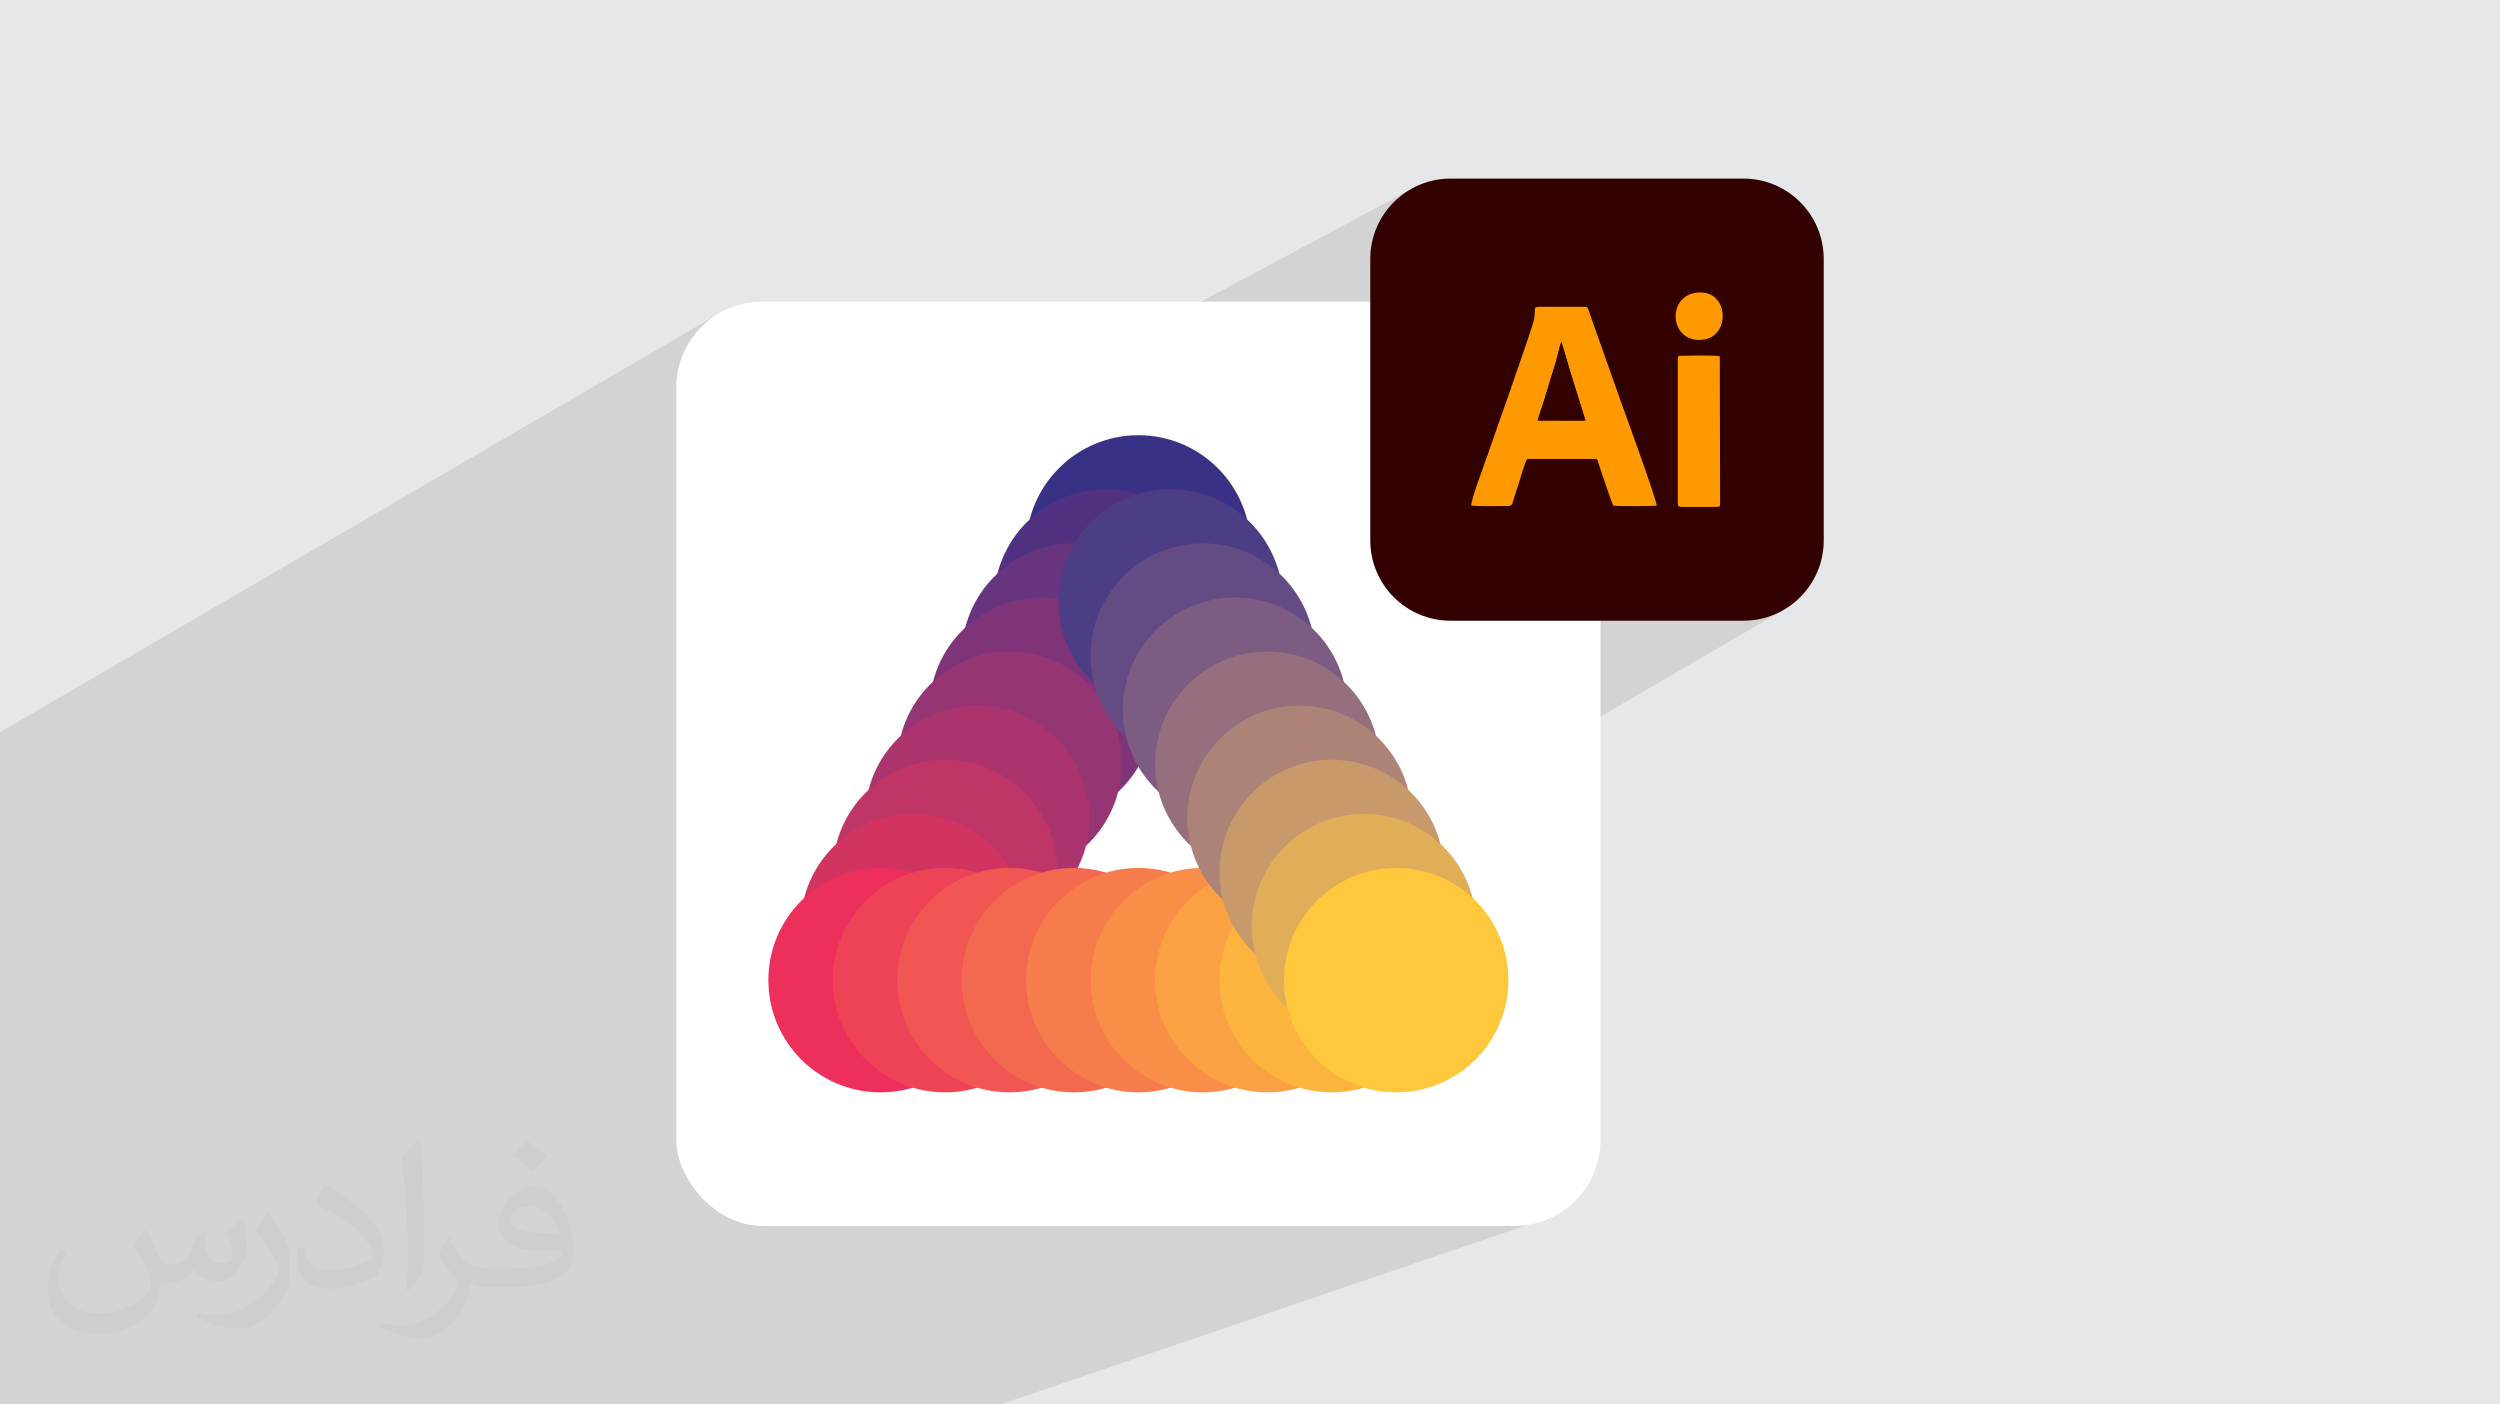 <?xml version="1.0" encoding="UTF-8"?>
<!DOCTYPE svg PUBLIC "-//W3C//DTD SVG 1.0//EN" "http://www.w3.org/TR/2001/REC-SVG-20010904/DTD/svg10.dtd">
<!-- Creator: CorelDRAW -->
<svg xmlns="http://www.w3.org/2000/svg" xml:space="preserve" width="94.192mm" height="52.917mm" version="1.0" style="shape-rendering:geometricPrecision; text-rendering:geometricPrecision; image-rendering:optimizeQuality; fill-rule:evenodd; clip-rule:evenodd"
viewBox="0 0 9404.92 5283.66"
 xmlns:xlink="http://www.w3.org/1999/xlink"
 xmlns:xodm="http://www.corel.com/coreldraw/odm/2003">
 <defs>
  <style type="text/css">
   <![CDATA[
    .fil11 {fill:#D23462}
    .fil26 {fill:#E0AE59}
    .fil10 {fill:#BF3568}
    .fil25 {fill:#C7996B}
    .fil9 {fill:#AB346E}
    .fil24 {fill:#AD8377}
    .fil23 {fill:#956F7E}
    .fil8 {fill:#953574}
    .fil7 {fill:#7F3479}
    .fil22 {fill:#7C5C82}
    .fil21 {fill:#644B84}
    .fil6 {fill:#68347D}
    .fil5 {fill:#513282}
    .fil20 {fill:#4D3D85}
    .fil4 {fill:#393185}
    .fil28 {fill:#330000}
    .fil12 {fill:#EC305B}
    .fil13 {fill:#EE4357}
    .fil14 {fill:#F15653}
    .fil15 {fill:#F3694F}
    .fil16 {fill:#F67C4B}
    .fil17 {fill:#F88E47}
    .fil18 {fill:#FAA143}
    .fil19 {fill:#FDB43F}
    .fil29 {fill:#FE9900}
    .fil27 {fill:#FFC73B}
    .fil3 {fill:white}
    .fil2 {fill:#373435;fill-opacity:0.031}
    .fil1 {fill:#2B2A29;fill-opacity:0.102}
    .fil0 {fill:#E6E7E8}
   ]]>
  </style>
 </defs>
 <g id="Layer_x0020_1">
  <polygon class="fil0" points="-0,0 9404.92,0 9404.92,5283.66 -0,5283.66 "/>
  <polygon class="fil1" points="6470.73,1768.61 6699.02,2300.56 4709.8,3459.25 5852.32,4572.08 3763.41,5283.66 -0,5283.66 -0,2754.41 2695.3,1184.98 3094.64,1896.83 5295.09,718.91 "/>
  <path class="fil2" d="M548.54 4627.69c17.95,27.21 29.6,53.36 40.96,82.43 8.45,16.91 12.93,48.09 52.57,48.09 11.61,0 28.28,-3.42 43.06,-11.61 16.63,-8.73 29.32,-21.94 35.94,-42l15.85 -53.36 38.57 -19.02 2.64 2.64c-5.27,20.09 -6.59,39.36 -6.59,54.43 0,44.63 38.57,61.56 69.22,61.56 17.95,0 34.09,-8.73 34.09,-25.11 0,-21.13 -8.98,-57.06 -20.62,-89.29 17.95,-17.95 35.94,-35.94 56.53,-50.47l3.17 1.6c8.98,38.04 14,75.56 14,100.66 0,24.57 -10.83,51.79 -19.81,69.49 -18.49,34.87 -51.25,62.62 -90.87,62.62 -30.1,0 -63.65,-15.07 -86.66,-43.06l-1.32 0c-21.66,26.96 -55.22,51.25 -108.86,51.25l-16.63 0c-2.64,35.41 -10.29,60.49 -21.94,82.95 -31.95,62.34 -126.81,106.47 -216.1,106.47 -124.17,0 -186.51,-71.59 -186.51,-166.96 0,-58.91 19.27,-113.6 48.88,-152.42l24.29 10.04c-18.49,35.41 -30.91,68.68 -30.91,101.45 0,89.29 72.66,131.83 156.4,131.83 77.68,0 173.83,-49.41 191.28,-106.72 -6.59,-62.62 -30.1,-91.93 -66.04,-148.99 10.83,-19.02 24.83,-38.04 42.28,-58.38l3.17 0 0 0 0 0 -0.02 -0.09zm1432.13 -336.04c26.15,16.39 51.79,35.66 76.87,57.85 -14,19.81 -31.45,37.79 -53.11,53.64 -25.11,-20.34 -50.19,-37.79 -75.84,-56.27 17.42,-19.55 34.62,-38.29 52.04,-55.22l0 0 0 0 0 0 0 0 0 0 0.03 0zm13.47 244.11c-42.28,0 -76.87,27.75 -76.87,48.34 0,44.13 84.53,57.85 185.72,57.31 -12.68,-51.79 -57.06,-105.68 -108.86,-105.68l0.01 0.03zm-94.86 236.19c54.96,0 103.04,-1.6 139.74,-10.83 40.96,-10.29 75.56,-30.91 75.56,-45.17 0,-3.7 0,-8.19 -1.32,-11.89 -22.98,2.11 -49.41,2.11 -72.38,2.11 -74.49,0 -131.55,-16.91 -154.02,-58.66 -5.55,-11.61 -9.51,-24.57 -9.51,-39.36 0,-40.43 17.42,-79.79 48.09,-107 25.61,-22.45 53.89,-36.44 82.67,-36.44 52.04,0 93.51,41.75 122.57,107.54 15.85,35.94 26.68,77.4 26.68,129.72 0,34.87 -9.51,64.19 -31.17,85.85 -40.43,39.11 -114.92,53.89 -229.04,53.89l-51.79 0 0 0 -13.47 0c-28.28,0 -48.62,-5.02 -64.72,-17.42l-2.64 0c0.79,6.59 1.32,12.93 1.32,19.02 0,25.61 -8.45,58.38 -25.61,84.53 -50.72,75.3 -105.68,108.04 -153.24,108.04 -48.09,0 -107,-18.49 -160.11,-42.54l9.51 -18.49c17.17,7.13 40.96,11.89 73.7,11.89 85.85,0 198.66,-82.43 212.66,-163 -3.17,-6.59 -8.98,-15.32 -17.17,-24.57 -25.11,-29.85 -40.96,-54.68 -55.75,-80.83 12.68,-25.11 24.29,-45.17 35.13,-63.4l4.49 -0.53c36.72,74.77 69.99,117.55 144.23,117.55l11.61 0 0 0 53.89 0 0 0 0 0 0 0 0 0 0 0 0.09 0.01zm-371.98 79c6.34,-34.34 6.87,-72.91 6.87,-108.86l0 -53.36c0,-99.6 -12.68,-244.36 -22.98,-338.68 17.95,-19.27 43.06,-42 62.87,-57.31l5.81 1.6c13.47,118.62 16.63,256 16.63,383.06 0,33.3 -1.32,65.79 -4.49,89.55 -1.85,30.1 -19.27,52.83 -56.53,87.7l-8.19 -3.7zm-382.8 -157.19c1.85,46.77 24.83,83.49 105.15,83.49 49.93,0 92.19,-12.93 138.96,-35.13 8.45,-3.7 12.93,-8.73 12.93,-12.93 0,-29.32 -22.45,-68.15 -60.23,-103.55 -36.72,-33.3 -85.34,-62.62 -130.76,-82.18 -15.6,-6.59 -20.62,-13.47 -20.62,-20.09 0,-13.47 17.95,-41.75 32.77,-62.09l5.02 -0.53c52.04,27.21 110.17,67.64 153.24,112.53 39.11,41.47 63.4,83.49 63.4,129.19 0,33.81 -10.29,65.51 -26.96,95.11 -57.06,28.79 -117.83,50.72 -178.06,50.72 -73.17,0 -123.1,-34.34 -123.1,-114.92 0,-8.73 0,-22.19 3.17,-39.64l25.11 0 0 0 0 0 0 0 0 0 0 0 -0.02 0zm-132.37 -132.9l45.45 73.45c16.63,27.21 32.23,56.81 32.23,103.55l0 59.7c0,48.34 -30.91,100.13 -80.83,151.38 -39.11,34.62 -73.7,49.41 -105.68,49.41 -47.55,0 -101.98,-14.79 -164.85,-41.75l7.13 -18.49c19.81,5.27 42.79,9.77 71.06,9.77 90.36,-0.53 182.8,-66.57 225.08,-147.15 5.02,-9.26 6.87,-17.95 6.87,-24.04 0,-9.26 -5.02,-19.55 -8.98,-28.79 -22.98,-43.31 -48.62,-82.95 -76.87,-119.68 14.79,-23.25 29.6,-45.7 45.7,-67.9l3.7 0.53 0 0 0 0 0 0 0 0 0 0 -0.02 0.01z"/>
  <g id="_2291827694608">
   <rect class="fil3" x="2544.13" y="1134.87" width="3476.93" height="3476.93" rx="323.6" ry="323.6"/>
   <g>
    <circle class="fil4" cx="4282.59" cy="2059.39" r="422.14"/>
    <g>
     <path class="fil5" d="M4161.36 1840.73c233.14,0 422.14,189 422.14,422.14 0,233.15 -189,422.15 -422.14,422.15 -233.15,0 -422.15,-189 -422.15,-422.15 0,-233.14 189,-422.14 422.15,-422.14z"/>
     <path class="fil6" d="M4040.12 2044.23c233.14,0 422.14,188.99 422.14,422.14 0,233.15 -189,422.14 -422.14,422.14 -233.15,0 -422.14,-188.99 -422.14,-422.14 0,-233.15 188.99,-422.14 422.14,-422.14z"/>
     <path class="fil7" d="M3918.89 2247.71c233.14,0 422.14,189 422.14,422.14 0,233.15 -189,422.14 -422.14,422.14 -233.15,0 -422.14,-188.99 -422.14,-422.14 0,-233.14 188.99,-422.14 422.14,-422.14z"/>
     <path class="fil8" d="M3797.65 2451.2c233.15,0 422.14,188.99 422.14,422.14 0,233.14 -188.99,422.14 -422.14,422.14 -233.14,0 -422.14,-189 -422.14,-422.14 0,-233.15 189,-422.14 422.14,-422.14z"/>
     <path class="fil9" d="M3676.41 2654.68c233.15,0 422.14,188.99 422.14,422.14 0,233.15 -188.99,422.14 -422.14,422.14 -233.15,0 -422.14,-188.99 -422.14,-422.14 0,-233.15 188.99,-422.14 422.14,-422.14z"/>
     <path class="fil10" d="M3555.18 2858.16c233.15,0 422.14,189 422.14,422.14 0,233.15 -188.99,422.14 -422.14,422.14 -233.14,0 -422.14,-188.99 -422.14,-422.14 0,-233.14 189,-422.14 422.14,-422.14z"/>
     <path class="fil11" d="M3433.94 3061.65c233.15,0 422.14,188.99 422.14,422.14 0,233.14 -188.99,422.14 -422.14,422.14 -233.14,0 -422.14,-189 -422.14,-422.14 0,-233.15 189,-422.14 422.14,-422.14z"/>
    </g>
    <circle class="fil12" cx="3312.71" cy="3687.28" r="422.14"/>
    <g>
     <path class="fil13" d="M3555.18 3265.14c233.15,0 422.14,188.99 422.14,422.14 0,233.15 -188.99,422.14 -422.14,422.14 -233.14,0 -422.14,-188.99 -422.14,-422.14 0,-233.15 189,-422.14 422.14,-422.14z"/>
     <path class="fil14" d="M3797.65 3265.14c233.15,0 422.14,188.99 422.14,422.14 0,233.15 -188.99,422.14 -422.14,422.14 -233.14,0 -422.14,-188.99 -422.14,-422.14 0,-233.15 189,-422.14 422.14,-422.14z"/>
     <path class="fil15" d="M4040.12 3265.14c233.14,0 422.14,188.99 422.14,422.14 0,233.15 -189,422.14 -422.14,422.14 -233.15,0 -422.14,-188.99 -422.14,-422.14 0,-233.15 188.99,-422.14 422.14,-422.14z"/>
     <path class="fil16" d="M4282.6 3265.14c233.14,0 422.14,188.99 422.14,422.14 0,233.15 -189,422.14 -422.14,422.14 -233.15,0 -422.15,-188.99 -422.15,-422.14 0,-233.15 189,-422.14 422.15,-422.14z"/>
     <path class="fil17" d="M4525.06 3265.14c233.15,0 422.14,188.99 422.14,422.14 0,233.15 -188.99,422.14 -422.14,422.14 -233.14,0 -422.14,-188.99 -422.14,-422.14 0,-233.15 189,-422.14 422.14,-422.14z"/>
     <path class="fil18" d="M4767.53 3265.14c233.15,0 422.14,188.99 422.14,422.14 0,233.15 -188.99,422.14 -422.14,422.14 -233.15,0 -422.14,-188.99 -422.14,-422.14 0,-233.15 188.99,-422.14 422.14,-422.14z"/>
     <path class="fil19" d="M5010.01 3265.14c233.14,0 422.14,188.99 422.14,422.14 0,233.15 -189,422.14 -422.14,422.14 -233.15,0 -422.14,-188.99 -422.14,-422.14 0,-233.15 188.99,-422.14 422.14,-422.14z"/>
    </g>
    <g>
     <path class="fil20" d="M4403.83 1840.73c233.14,0 422.14,189 422.14,422.14 0,233.15 -189,422.15 -422.14,422.15 -233.15,0 -422.15,-189 -422.15,-422.15 0,-233.14 189,-422.14 422.15,-422.14z"/>
     <path class="fil21" d="M4525.06 2044.23c233.15,0 422.14,188.99 422.14,422.14 0,233.15 -188.99,422.14 -422.14,422.14 -233.14,0 -422.14,-188.99 -422.14,-422.14 0,-233.15 189,-422.14 422.14,-422.14z"/>
     <path class="fil22" d="M4646.3 2247.71c233.15,0 422.14,189 422.14,422.14 0,233.15 -188.99,422.14 -422.14,422.14 -233.14,0 -422.14,-188.99 -422.14,-422.14 0,-233.14 189,-422.14 422.14,-422.14z"/>
     <path class="fil23" d="M4767.53 2451.2c233.15,0 422.14,188.99 422.14,422.14 0,233.14 -188.99,422.14 -422.14,422.14 -233.15,0 -422.14,-189 -422.14,-422.14 0,-233.15 188.99,-422.14 422.14,-422.14z"/>
     <path class="fil24" d="M4888.77 2654.68c233.15,0 422.14,188.99 422.14,422.14 0,233.15 -188.99,422.14 -422.14,422.14 -233.15,0 -422.14,-188.99 -422.14,-422.14 0,-233.15 188.99,-422.14 422.14,-422.14z"/>
     <path class="fil25" d="M5010.01 2858.16c233.14,0 422.14,189 422.14,422.14 0,233.15 -189,422.14 -422.14,422.14 -233.15,0 -422.14,-188.99 -422.14,-422.14 0,-233.14 188.99,-422.14 422.14,-422.14z"/>
     <path class="fil26" d="M5131.24 3061.65c233.14,0 422.14,188.99 422.14,422.14 0,233.14 -189,422.14 -422.14,422.14 -233.15,0 -422.14,-189 -422.14,-422.14 0,-233.15 188.99,-422.14 422.14,-422.14z"/>
    </g>
    <circle class="fil27" cx="5252.47" cy="3687.28" r="422.14"/>
   </g>
   <g>
    <path class="fil28" d="M5457.07 671.86l1101.55 0c166.85,0 302.16,135.33 302.16,302.16l0.01 1058.92c-0.01,166.85 -135.33,302.16 -302.18,302.16l-1101.54 0c-166.86,0 -302.17,-135.32 -302.17,-302.16l0.01 -1058.92c-0.01,-166.84 135.31,-302.16 302.15,-302.16l0.01 0z"/>
    <path class="fil29" d="M5784.76 1581.76c5.89,-22.74 16.29,-49.51 23.66,-73.7 7.61,-24.87 14.49,-48.3 22.36,-73.59 7.65,-24.62 14.86,-48.49 22.53,-73.34 4.09,-13.26 16.52,-69.21 20.46,-74.9 15.47,48.93 29.09,100.16 44.75,149.02 15.61,48.7 30.61,97.89 46.05,146.83l-179.83 -0.31 0.02 -0.02zm-249.79 320.09c28.25,3.97 104.26,1.64 137.46,1.6 17.77,-0.02 16.52,-8.23 24.87,-35.22 4.95,-16 10.13,-31.79 15.69,-48.28 3.9,-11.6 26.37,-91.38 33.01,-93.49l258 0c6.66,1.52 6.25,7.75 10.48,20.06 10.49,30.41 47.93,144.59 54.98,155.71 22,2.86 136.91,2.23 163.01,0.19 2.72,-14.05 -115.96,-339.88 -130.47,-379.88l-117.22 -330.57c-12.76,-37.45 -9.67,-37.72 -27.71,-37.72l-170.05 0c-19.54,0 -9.54,8.89 -15.63,46.22 -4.74,29.07 -157.65,460.53 -176.31,514.42 -8.68,25.09 -63.93,172.77 -60.14,186.97l0.03 -0.01z"/>
    <path class="fil29" d="M6311.75 1353.98l0 535.21c0,13.86 1.67,17.78 16.36,17.78l127.68 0c16.06,0 15.21,-2.41 15.21,-17.78l-1.17 -549.11c-30.37,-4.72 -108.25,-1.8 -143.56,-1.77 -14.67,0 -14.49,1.92 -14.49,15.66l-0.02 0.01z"/>
    <path class="fil28" d="M5784.76 1581.76l179.83 0.31c-15.44,-48.94 -30.44,-98.14 -46.06,-146.83 -15.67,-48.86 -29.28,-100.1 -44.75,-149.03 -3.91,5.72 -16.37,61.65 -20.45,74.91 -7.67,24.85 -14.9,48.72 -22.54,73.33 -7.86,25.3 -14.74,48.73 -22.36,73.61 -7.4,24.18 -17.79,50.95 -23.66,73.69l-0.01 0.02z"/>
    <path class="fil29" d="M6380.78 1101.12c-113.38,15.4 -99.09,191.49 25.44,176.93 107.83,-12.61 98.49,-193.75 -25.44,-176.93z"/>
   </g>
  </g>
 </g>
</svg>
